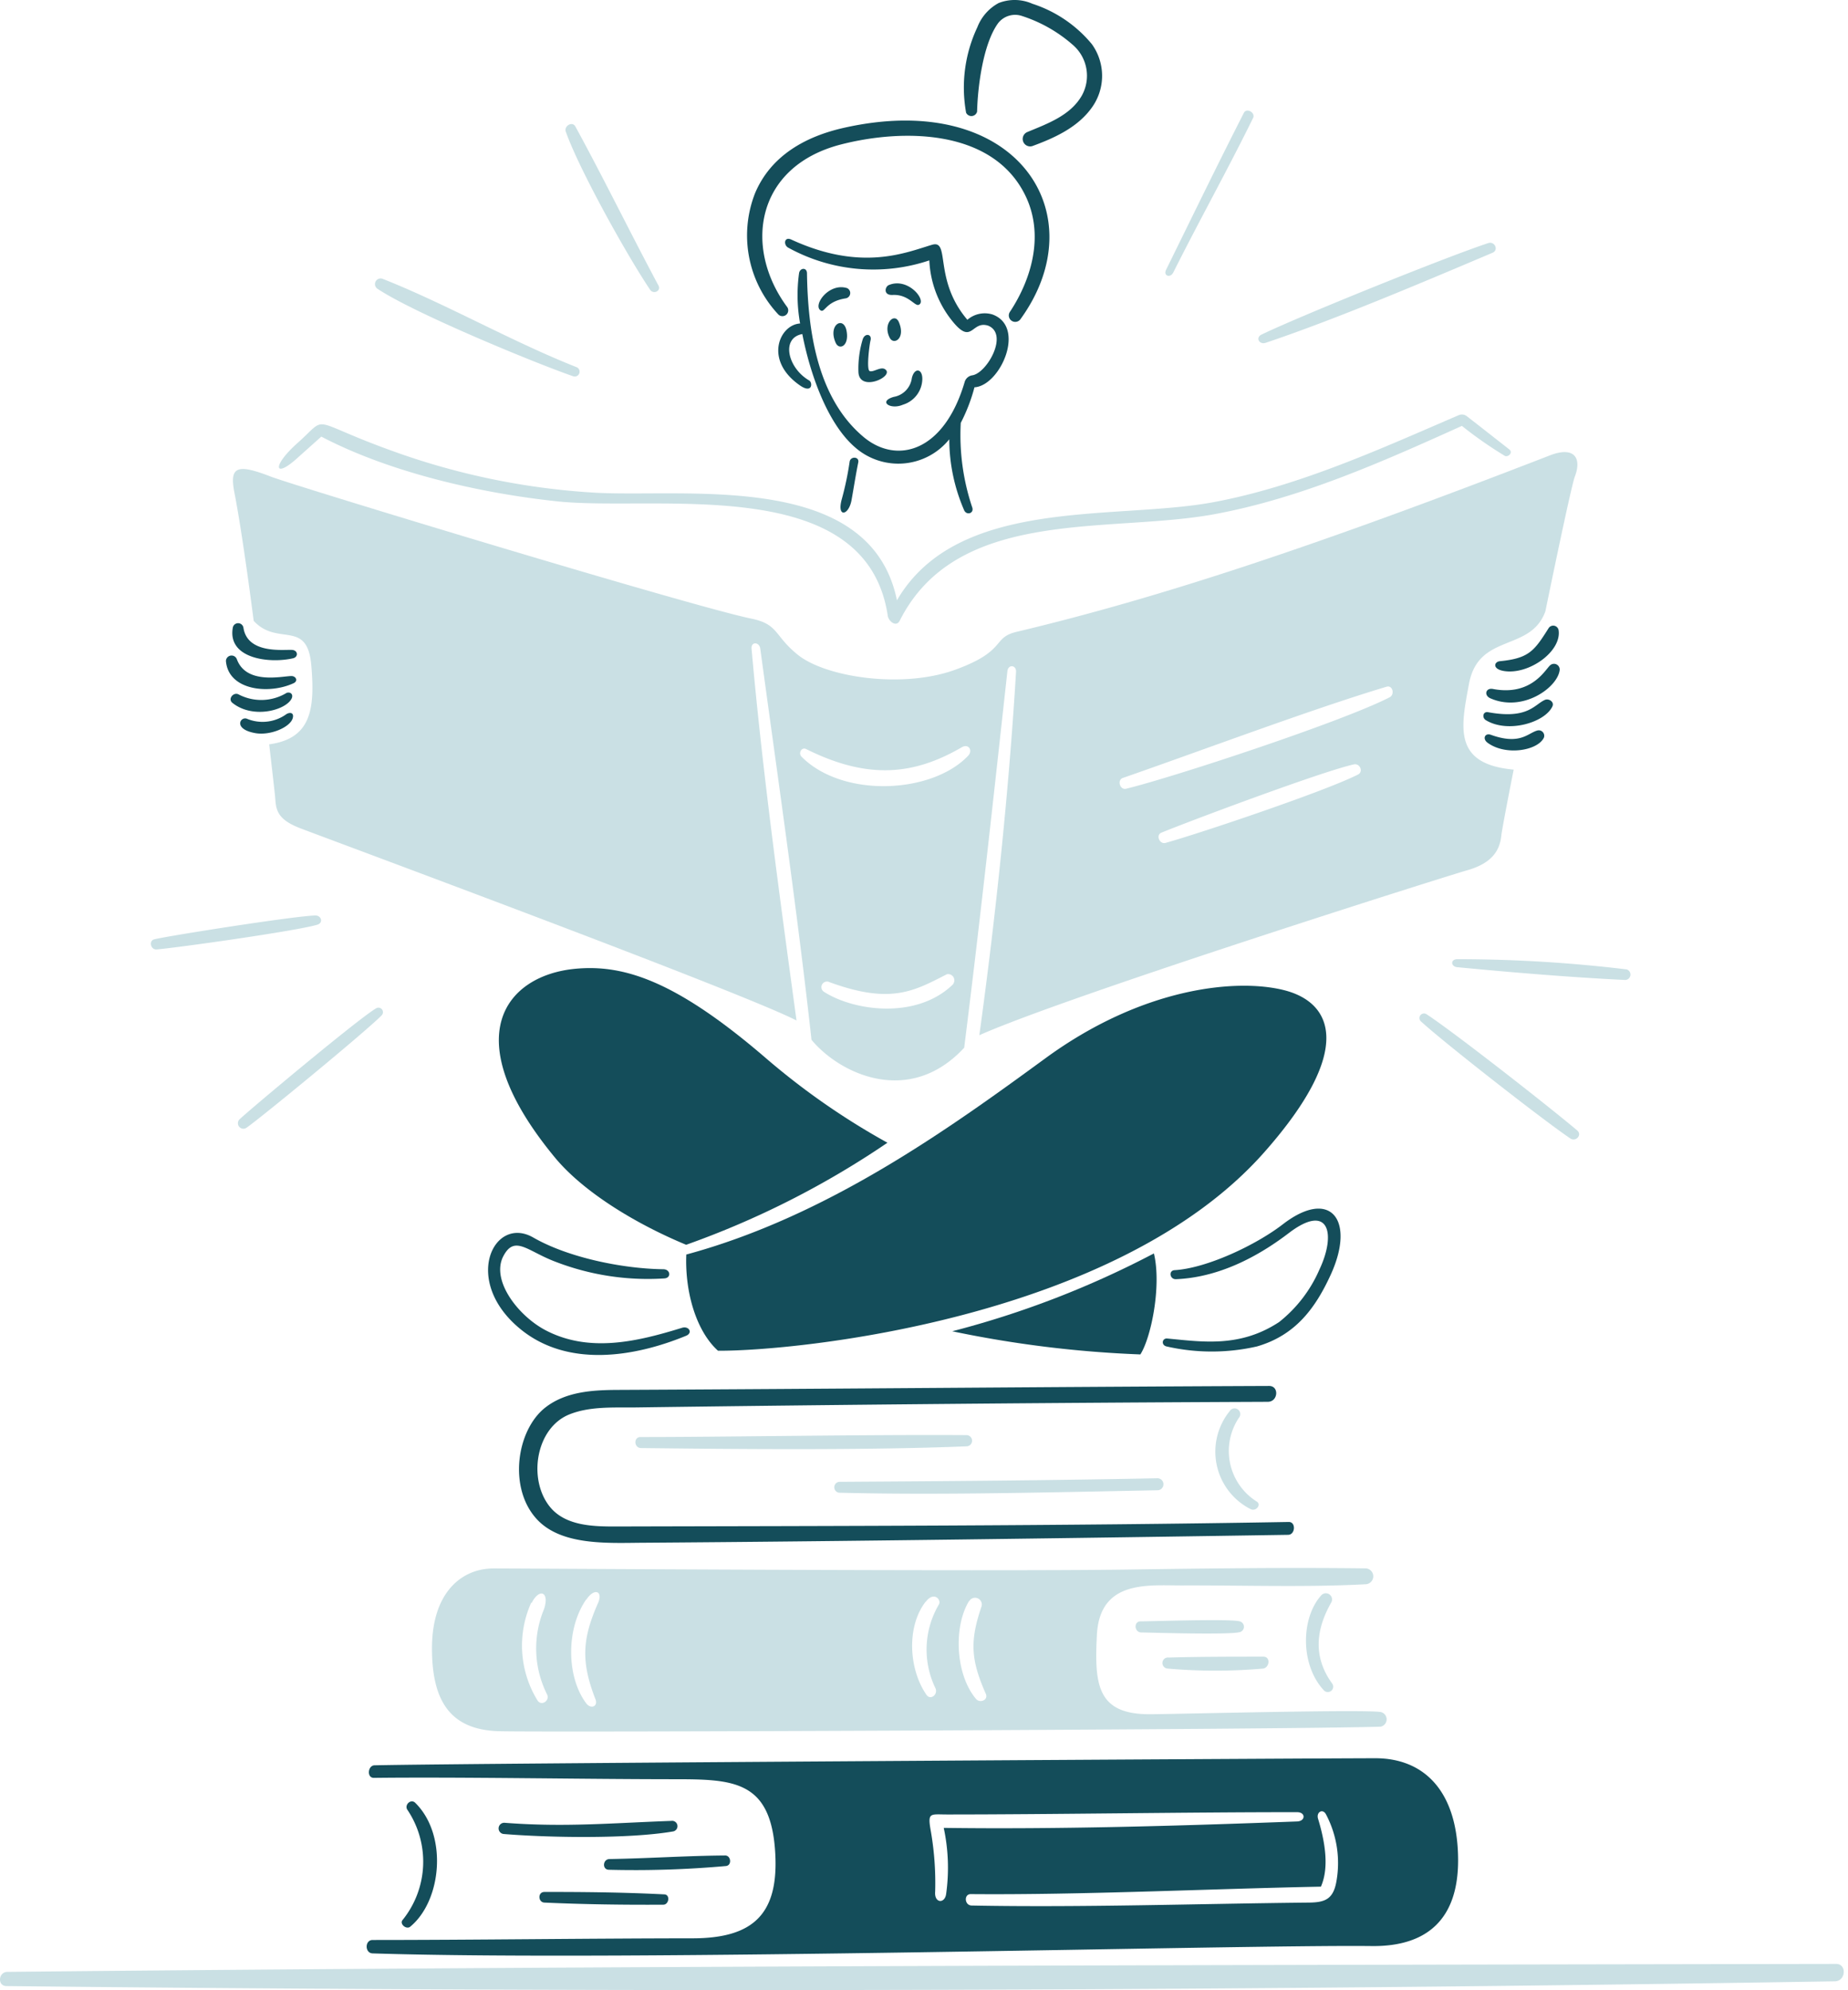 <svg xmlns="http://www.w3.org/2000/svg" width="353" height="380" fill="none" viewBox="0 0 353 380"><path fill="#144D5A" d="M262.711 335.718c-9.086 0-173.262.946-191.174 1.348-1.288.028-1.514 2.4-.136 2.4 16.87-.19 39.554.25 57.2.258 11.478 0 18.63.168 19.474 13.948.718 11.736-4.12 16.422-15.78 16.43-19.8.014-42.16.318-61.12.318-1.514 0-1.514 2.512 0 2.56 49.786 1.578 165.8-1.688 190.84-1.4 10.6.124 16.556-5.164 16.508-16.492-.058-12.918-6.348-19.37-15.812-19.37Zm-81.988 25.956c-.282 1.868-2.288 1.726-2.09-.484a57.743 57.743 0 0 0-.878-11.828c-.584-3.37 0-2.908 3.164-2.908 19.974 0 46.764-.454 66.86-.438 1.65 0 1.62 1.71 0 1.772-23.11.87-45.962 1.514-67.51 1.226a36.206 36.206 0 0 1 .454 12.66Zm74.506-2.18c-.644 3.242-2.286 3.756-5.254 3.786-21.2.214-43.36.962-64.376.56-1.378-.026-1.514-2.2-.152-2.18 21.292.178 44.916-.986 66.874-1.424.864-2 1.674-5.666-.544-12.948-.4-1.288.896-2.038 1.514-.848a19.898 19.898 0 0 1 1.938 13.054Z"/><path fill="#144D5A" d="M78.321 367.914c6.058-4.938 7.262-17.516 1-23.686-.848-.834-2.116.4-1.514 1.318a17.729 17.729 0 0 1-.924 21.08c-.588.708.68 1.832 1.438 1.288ZM128.219 347.682c-11.236.4-20.368 1.248-31.8.362a1.075 1.075 0 0 0-.242 2.136c8.648.712 24 .966 32.378-.484a1.019 1.019 0 0 0 .84-1.174 1.019 1.019 0 0 0-1.174-.84h-.002ZM103.989 361.25c-1.302 0-1.226 1.974 0 2.03 7.57.338 15.144.446 22.716.4 1.076 0 1.364-1.908.2-1.968-7.61-.388-15.268-.476-22.916-.462ZM138.517 354.284c-7.36.054-14.732.56-22.094.682-1.302.022-1.44 2.024-.122 2.044 7.464.19 14.932-.048 22.368-.712 1.182-.118.968-2.022-.152-2.014ZM104.187 268.738c-5.572 4.332-7.168 15.556-1.514 21.474 4.72 4.94 13.492 4.4 20.05 4.36 37.964-.26 83.048-.892 123.344-1.514 1.364-.02 1.516-2.478.106-2.454-43.99.77-88.044.758-128.464.864-4.346.012-9.732-.08-12.704-3.8-4.2-5.262-2.656-15.022 3.754-17.6 3.98-1.6 8.572-1.276 12.766-1.332 40.335-.549 80.551-.908 120.65-1.076 1.97 0 2.212-3.036.242-3.028-41.508.166-83.014.566-124.51.756-4.71.024-9.828.322-13.72 3.35ZM181.329 83.878a34.131 34.131 0 0 0 2.876 13.63c.528.94 1.866.48 1.516-.6a43.335 43.335 0 0 1-2.2-16.158 33.268 33.268 0 0 0 2.62-6.8c4.936-.288 9.948-11.586 3.4-13.918a5.076 5.076 0 0 0-4.756 1.03c-6.538-7.664-3.214-15.366-6.738-14.326-5.01 1.478-13.462 5.2-26.912-1-1.316-.6-1.514.954-.636 1.516a33.708 33.708 0 0 0 27.018 2.468 19.8 19.8 0 0 0 4.542 11.766c3.662 4.432 3.504-.316 6.694.696 3.982 1.622-.23 9.066-3.028 9.48a1.797 1.797 0 0 0-1.424 1.166c-3.984 13.63-13.082 15.862-19.354 10.6-8.918-7.478-10.638-20.486-10.8-31.258-.016-1.166-1.356-1.048-1.514 0-.438 3.19-.371 6.43.2 9.6-3.936.212-6.986 7.042 0 11.842 2.352 1.616 2.438-.558 1.728-.968-4.066-2.352-5.452-8.102-1.304-8.86 1.38 7.132 4.62 16.932 10.072 21.626a12.51 12.51 0 0 0 18-1.532Z"/><path fill="#144D5A" d="M164.777 64.844a19.217 19.217 0 0 0-.8 6.178c.148 4 7.022.8 5.088-.516-.828-.566-2.24.622-2.936.35-.696-.272 0-5.4.166-5.892.284-1.212-1.128-1.44-1.518-.12ZM171.695 61.496c-.818-1.908-3.162.318-1.726 3.03.76 1.43 3.074.106 1.726-3.03ZM159.627 65.448c.672 1.512 2.636.636 2.076-2.286s-3.608-1.156-2.076 2.286ZM172.469 77.276a5.221 5.221 0 0 0 3.71-4.892c.026-2.044-1.514-2.24-2-.2a4.207 4.207 0 0 1-3.468 3.6c-3.042.886-.604 2.522 1.758 1.492ZM169.759 54.44c-.718.304-1.09 1.968.756 1.878 3.03-.152 4.224 2.238 5 1.876 1.58-.732-2.002-5.344-5.756-3.754ZM161.809 55.014c-3.454-1.09-6.572 3.238-5.074 4.242.834.558.962-1.704 4.816-2.288a1.03 1.03 0 0 0 .729-1.515 1.03 1.03 0 0 0-.471-.44ZM162.295 88.164a59.12 59.12 0 0 1-1.514 7.2c-.956 3.508 1.336 3.132 1.878.12.43-2.4.8-4.8 1.286-7.2.226-1.126-1.498-1.21-1.65-.12Z"/><path fill="#144D5A" d="M150.315 58.558c-8.342-11.33-5.97-26.766 10.296-30.966 11.8-3.04 29.014-3.028 35.24 9.722 3.588 7.346 1.368 15.718-2.938 22.23a1.226 1.226 0 1 0 2.03 1.378c14.6-20.168-.862-43.964-33.832-36.496-7.27 1.648-13.848 5.298-16.87 12.434a22.046 22.046 0 0 0 4.378 23.124 1.108 1.108 0 0 0 1.696-1.426Z"/><path fill="#144D5A" d="M186.643 21.304c.106-4.628 1.118-12.852 3.984-16.838a4.109 4.109 0 0 1 4.634-1.4 27.512 27.512 0 0 1 9.692 5.526 7.777 7.777 0 0 1 1.666 9.708c-2.2 3.782-6.568 5.324-10.4 6.92a1.425 1.425 0 0 0 .954 2.68c4.23-1.546 8.68-3.56 11.388-7.36a10.348 10.348 0 0 0 0-12.114A24.516 24.516 0 0 0 197.205.718a8.35 8.35 0 0 0-6.452-.136 8.89 8.89 0 0 0-4.058 4.61 27.03 27.03 0 0 0-2.15 16.34 1.125 1.125 0 0 0 1.129.622 1.119 1.119 0 0 0 .969-.85ZM54.757 136.322a7.772 7.772 0 0 1-7.572.922c-1.262-.53-2.754 1.98 1.6 2.742 2.848.498 6.652-1.124 7.132-2.862.258-.91-.326-1.226-1.16-.802ZM55.635 129.082c-1.892.048-8.6 1.642-10.388-3.2a1.078 1.078 0 0 0-1.817-.359 1.078 1.078 0 0 0-.273.677c.454 5.662 8.246 6.42 12.918 4.254.94-.43.456-1.394-.44-1.372Z"/><path fill="#144D5A" d="M55.833 124.1c-1.442-.134-8.522.902-9.328-4.21a1.03 1.03 0 0 0-2.03-.076c-1.094 6.032 7.148 6.922 11.57 5.862.984-.304.85-1.484-.212-1.576ZM55.681 133.428c.412-.784-.136-1.38-.924-1.136a9.328 9.328 0 0 1-9.2.288c-.97-.482-2.09.878-1.166 1.622 3.904 3.132 10.134 1.428 11.29-.774ZM284.695 133.338c6.262 2.752 12.964-2.166 13.236-5.482a1.092 1.092 0 0 0-1.8-.848c-.936.766-3.524 5.956-10.964 4.542-1.374-.26-1.766 1.218-.472 1.788ZM287.229 128.114c4.74.814 11.088-3.7 10.494-7.77a1.045 1.045 0 0 0-1.878-.454c-2.756 4.362-3.74 5.812-9.344 6.36-1.106.108-1.484 1.484.728 1.864ZM293.785 139.456c-1.848.378-3.254 2.918-9 .848-1.134-.41-1.664.756-.636 1.514 3.458 2.552 9.6 1.514 10.768-.984a1.043 1.043 0 0 0-1.132-1.378ZM295.095 133.64c-2.014.892-3.238 3.744-10.842 2.348-1-.184-1.2 1.046-.44 1.514 4.21 2.578 11.324.464 12.736-2.65.374-.838-.704-1.546-1.454-1.212ZM99.613 253.942c8.938 7.142 21.466 5.214 31.454 1.106 1.318-.542.542-1.93-.8-1.514-8.462 2.61-17.62 4.818-25.956.514-5.296-2.734-10.59-9.58-8.162-14.2 2.144-4.084 4.554-1 9.814 1.014a49.033 49.033 0 0 0 20.942 3.24c1.364-.096 1.182-1.74-.2-1.756-7.572-.088-18.046-2.15-24.85-6.058-7.58-4.356-13.792 8.426-2.242 17.654ZM245.037 233.77c-5.102 3.938-14.492 8.384-20.67 8.754-1.2.072-.924 1.774.258 1.726 9.086-.372 16.826-5.2 21.548-8.8 7.666-5.856 9.104.084 5.862 6.95a25.946 25.946 0 0 1-7.694 10.026c-7.448 4.896-14.506 3.8-21.368 3.15-1-.094-1.23 1.256-.136 1.514a38.844 38.844 0 0 0 17.264 0c7.254-2.104 11.108-7.158 14.114-13.75 4.754-10.426-.09-16.58-9.178-9.57ZM131.095 239.54c-.288 7.178 1.908 14.644 6.058 18.37 14.718.09 76.05-5.924 104.308-37.86 17.546-19.83 12.888-28.696 3.832-30.984-9.056-2.288-27.032-.574-45.6 13s-41.716 30.206-68.598 37.474Z"/><path fill="#144D5A" d="M131.067 237.678a168.36 168.36 0 0 0 38.45-19.486 137.847 137.847 0 0 1-23.022-15.98c-17.432-15.038-27.42-18.13-36.722-17.22-12.852 1.258-23.074 12.664-3.772 36.028 5.392 6.522 15.312 12.614 25.066 16.658ZM220.415 239.328a179.097 179.097 0 0 1-38.52 14.864 214.876 214.876 0 0 0 35.936 4.422c2.084-3.278 4.064-13.168 2.584-19.286Z"/><path fill="#CAE0E4" d="M350.725 374.992c-116.182.2-233.2.348-349.318 1.516-1.726.016-1.954 2.69-.182 2.71 116.048 1.252 233.12.982 349.274-.908 2.074-.026 2.346-3.318.226-3.318ZM236.921 311.61a1.065 1.065 0 0 0 .694-1.06 1.065 1.065 0 0 0-.816-.97c-1.65-.514-16.946 0-18.914 0-1.378 0-1.242 2.1.122 2.12 2.074.03 17.14.508 18.914-.09ZM252.383 304.612c-3.86 4.252-4.096 13.234.53 18.174a1.035 1.035 0 0 0 1.362.07 1.032 1.032 0 0 0 .238-1.342c-3.77-5.134-3.138-10.42-.226-15.524a1.178 1.178 0 0 0-.333-1.544 1.184 1.184 0 0 0-1.571.166Z"/><path fill="#CAE0E4" d="M94.267 299.48c-6.058 0-11.752 4.542-11.752 15.264 0 10.056 3.5 15.52 12.722 15.81 8.162.256 151.648-.318 168.472-.864a1.426 1.426 0 0 0 .835-2.31 1.426 1.426 0 0 0-.835-.49c-3.364-.524-37.858.378-43.916.424-10.162.076-10.772-5.498-10.268-15.144.556-10.6 9.86-9.428 16.356-9.45 11.372-.04 23.814.382 35.028-.228a1.514 1.514 0 0 0 1.409-1.58 1.517 1.517 0 0 0-1.545-1.448c-15.144-.182-30.424.012-45.628.228-27.078.384-115.502-.22-120.878-.212Zm90.862 6.254a1.29 1.29 0 0 1 2.3.103c.131.292.148.623.048.927-2.274 6.668-2 10.238.832 16.658.524 1.184-1.132 1.844-1.862.984-3.924-4.632-4.362-13.706-1.364-18.672h.046Zm-8.268.076c1.6-2.076 3.028-.274 2.468.574a16.943 16.943 0 0 0-.666 15.916c.6 1.2-.902 2.45-1.696 1.304-3.38-4.882-3.846-13.01-.152-17.78l.046-.014Zm-64.846-.4c1.516-2.286 3.238-1.622 2.212.696-3.04 6.872-3.268 11.2-.47 18.386.506 1.3-.876 1.95-1.8.712-3.788-5.068-3.832-14.266.016-19.8l.042.006Zm-10.448.636c1.438-2.846 3.468-2.15 2.346 1.212a19.536 19.536 0 0 0 .576 16.25c.6 1.22-1.086 2.354-1.832 1.15a19.987 19.987 0 0 1-1.2-18.612h.11Z"/><path fill="#CAE0E4" d="M222.989 318.592c6.107.536 12.248.536 18.354 0 1.2-.284 1.348-2.272 0-2.272-5.876 0-12.116 0-18.096.168a1.06 1.06 0 1 0-.258 2.104ZM234.861 269.48a12.304 12.304 0 0 0-2.437 10.279 12.288 12.288 0 0 0 6.437 8.377c1.064.554 2.134-.846 1.212-1.422a11.394 11.394 0 0 1-5.095-7.276 11.412 11.412 0 0 1 1.673-8.724 1.084 1.084 0 0 0 .251-.851 1.088 1.088 0 0 0-1.745-.72c-.121.093-.221.21-.294.345l-.002-.008ZM160.263 285.016c18.778.486 40.316-.068 60.832-.468a1.144 1.144 0 0 0 0-2.288c-20.8.42-42 .562-60.816.682a1.043 1.043 0 0 0-.917 1.03 1.042 1.042 0 0 0 .901 1.044ZM184.599 274.022c-19.446-.128-47.066.38-62.256.364-1.362 0-1.256 2.09.106 2.106 17.492.2 42.78.46 62.256-.334.276-.024.532-.154.715-.362a1.07 1.07 0 0 0-.821-1.774ZM224.125 52.016c4.954-9.896 10.362-19.57 15.234-29.484.498-1.016-1.23-2.016-1.756-.984-5.08 9.948-9.942 19.978-14.856 29.954-.584 1.184.808 1.652 1.378.514ZM241.797 65.448c13.646-4.6 29.878-11.502 43.31-17.188 1.226-.518.4-2.244-.816-1.846-8.05 2.642-36.082 13.972-43.326 17.474-1.184.574-.438 1.99.832 1.56ZM278.353 184.674c10.266.984 21.854 1.954 32.106 2.44a1.031 1.031 0 0 0 .256-2.016 269.158 269.158 0 0 0-32.33-1.952c-1.378.01-1.258 1.412-.032 1.528ZM271.463 195.064c4.422 4.044 23.2 18.734 28.486 22.306 1.058.716 2.324-.672 1.332-1.514-4.964-4.222-23.63-18.844-28.772-22.186a.87.87 0 0 0-1.362.823.87.87 0 0 0 .316.571ZM124.177 55.318c.638.952 2.164.242 1.6-.8-5.386-10.066-10.472-20.486-15.87-30.364-.588-1.076-2.214-.09-1.832.984 2.596 7.318 11.686 23.608 16.102 30.18ZM71.855 192.52c-3.276 1.9-23.824 19.062-26.092 21.2a1.045 1.045 0 0 0 .55 1.782c.255.044.517-.008.736-.146 2.53-1.71 23.352-18.824 25.912-21.55a.863.863 0 0 0-1.106-1.286ZM29.895 181.282c3.332-.232 26.876-3.54 30.728-4.724 1.2-.368.742-1.786-.4-1.756-3.936.096-27.474 3.788-30.726 4.542-1.132.26-.726 2.018.398 1.938ZM72.187 55.192c7.012 4.648 29.938 14.106 37.314 16.658a.928.928 0 0 0 .636-1.742c-12.382-4.89-25-12.116-36.98-16.84a1.078 1.078 0 0 0-.97 1.924ZM56.635 87.604l4.74-4.24c13.084 6.86 30.514 10.84 45.158 12.372 18.946 1.982 58.942-5.584 63.044 21.838.166 1.104 1.638 2.226 2.286.938 10.958-21.756 39.892-16.638 59.97-20.308 16.478-3.012 32.226-10.024 47.414-16.884a76.918 76.918 0 0 0 8.254 5.754c.62.212 1.59-.65.772-1.288-2.698-2.102-5.382-4.226-8.086-6.314a1.51 1.51 0 0 0-1.516-.212c-14.5 6.226-30.588 13.634-47.05 16.658-18.824 3.458-48.748-1.12-60.288 18.702-5.088-24.866-40.268-19.554-57.758-20.55a137.148 137.148 0 0 1-38.586-7.95c-16.514-5.938-12.012-7-18.172-1.514-4.944 4.402-4.422 6.8-.182 2.998Z"/><path fill="#CAE0E4" d="M48.457 118.542c4.544 4.952 10.212-.378 11 8.436.762 8.586-.122 14.068-8.042 15.144.4 3.4.77 6.646 1.09 9.554.268 2.438-.152 4.544 4.8 6.452 4.952 1.908 84.19 31.226 94.842 36.724-3.166-23.276-6.526-47.686-8.586-71-.122-1.378 1.486-1.314 1.664 0 3.302 24.302 7.088 50.246 9.784 74.688 5.4 6.512 18.672 12.842 29.166 1.514 3.03-24.062 5.6-47.8 8.254-71.886.154-1.4 1.728-1.182 1.65.106-1.344 22.504-3.906 46.946-7.012 69.388 16.75-7.466 88.652-30.2 93.21-31.498 4.558-1.298 6.2-3.634 6.496-6.6.076-.786 1-5.724 2.364-12.614-11.616-1.044-10.1-8.042-8.526-16.416 1.832-9.752 11.75-5.966 14.582-13.81 2.682-13.04 5.098-24.332 5.634-25.744 1.374-3.626-.2-5.8-4.77-4.03-45.088 17.48-74.8 27.252-101.886 33.696-4.772 1.134-1.728 3.618-11.768 7.254-10.04 3.636-24.672 1.426-30.014-2.878-4.546-3.662-3.634-5.816-8.828-6.89-11.646-2.408-87.248-25.356-91.866-27.14-6.624-2.578-7.876-1.788-6.906 3.148.97 4.936 2.336 14.104 3.668 24.402Zm210.968 29.334c-5.91 3.052-29.85 11.128-36.784 13.068-1.136.318-1.916-1.494-.8-1.952 5.112-2.108 30.768-11.73 36.784-13.04 1.132-.246 1.846 1.382.8 1.924Zm-44.948.666c14.554-5.044 35.984-13.108 50.368-17.416 1.212-.362 1.6 1.502.6 2.016-9 4.64-41.368 15.282-50.338 17.46-1.188.29-1.764-1.666-.63-2.06Zm-32.4 39.374c-6.906 6.768-18.824 5.164-24.6 1.514a1.063 1.063 0 0 1-.569-1.04 1.055 1.055 0 0 1 .377-.724 1.059 1.059 0 0 1 .779-.245c.139.012.275.052.399.117 11.766 4.3 16.158 1.664 22.412-1.516a1.184 1.184 0 0 1 1.212 1.834l-.01.06Zm-28.114-44.902c11.518 5.74 20.292 5.176 29.758-.332 1.302-.758 2.154.624 1.212 1.62-6.864 7.25-23.874 8.14-31.8.212-.722-.722.012-1.908.83-1.5Z"/></svg>